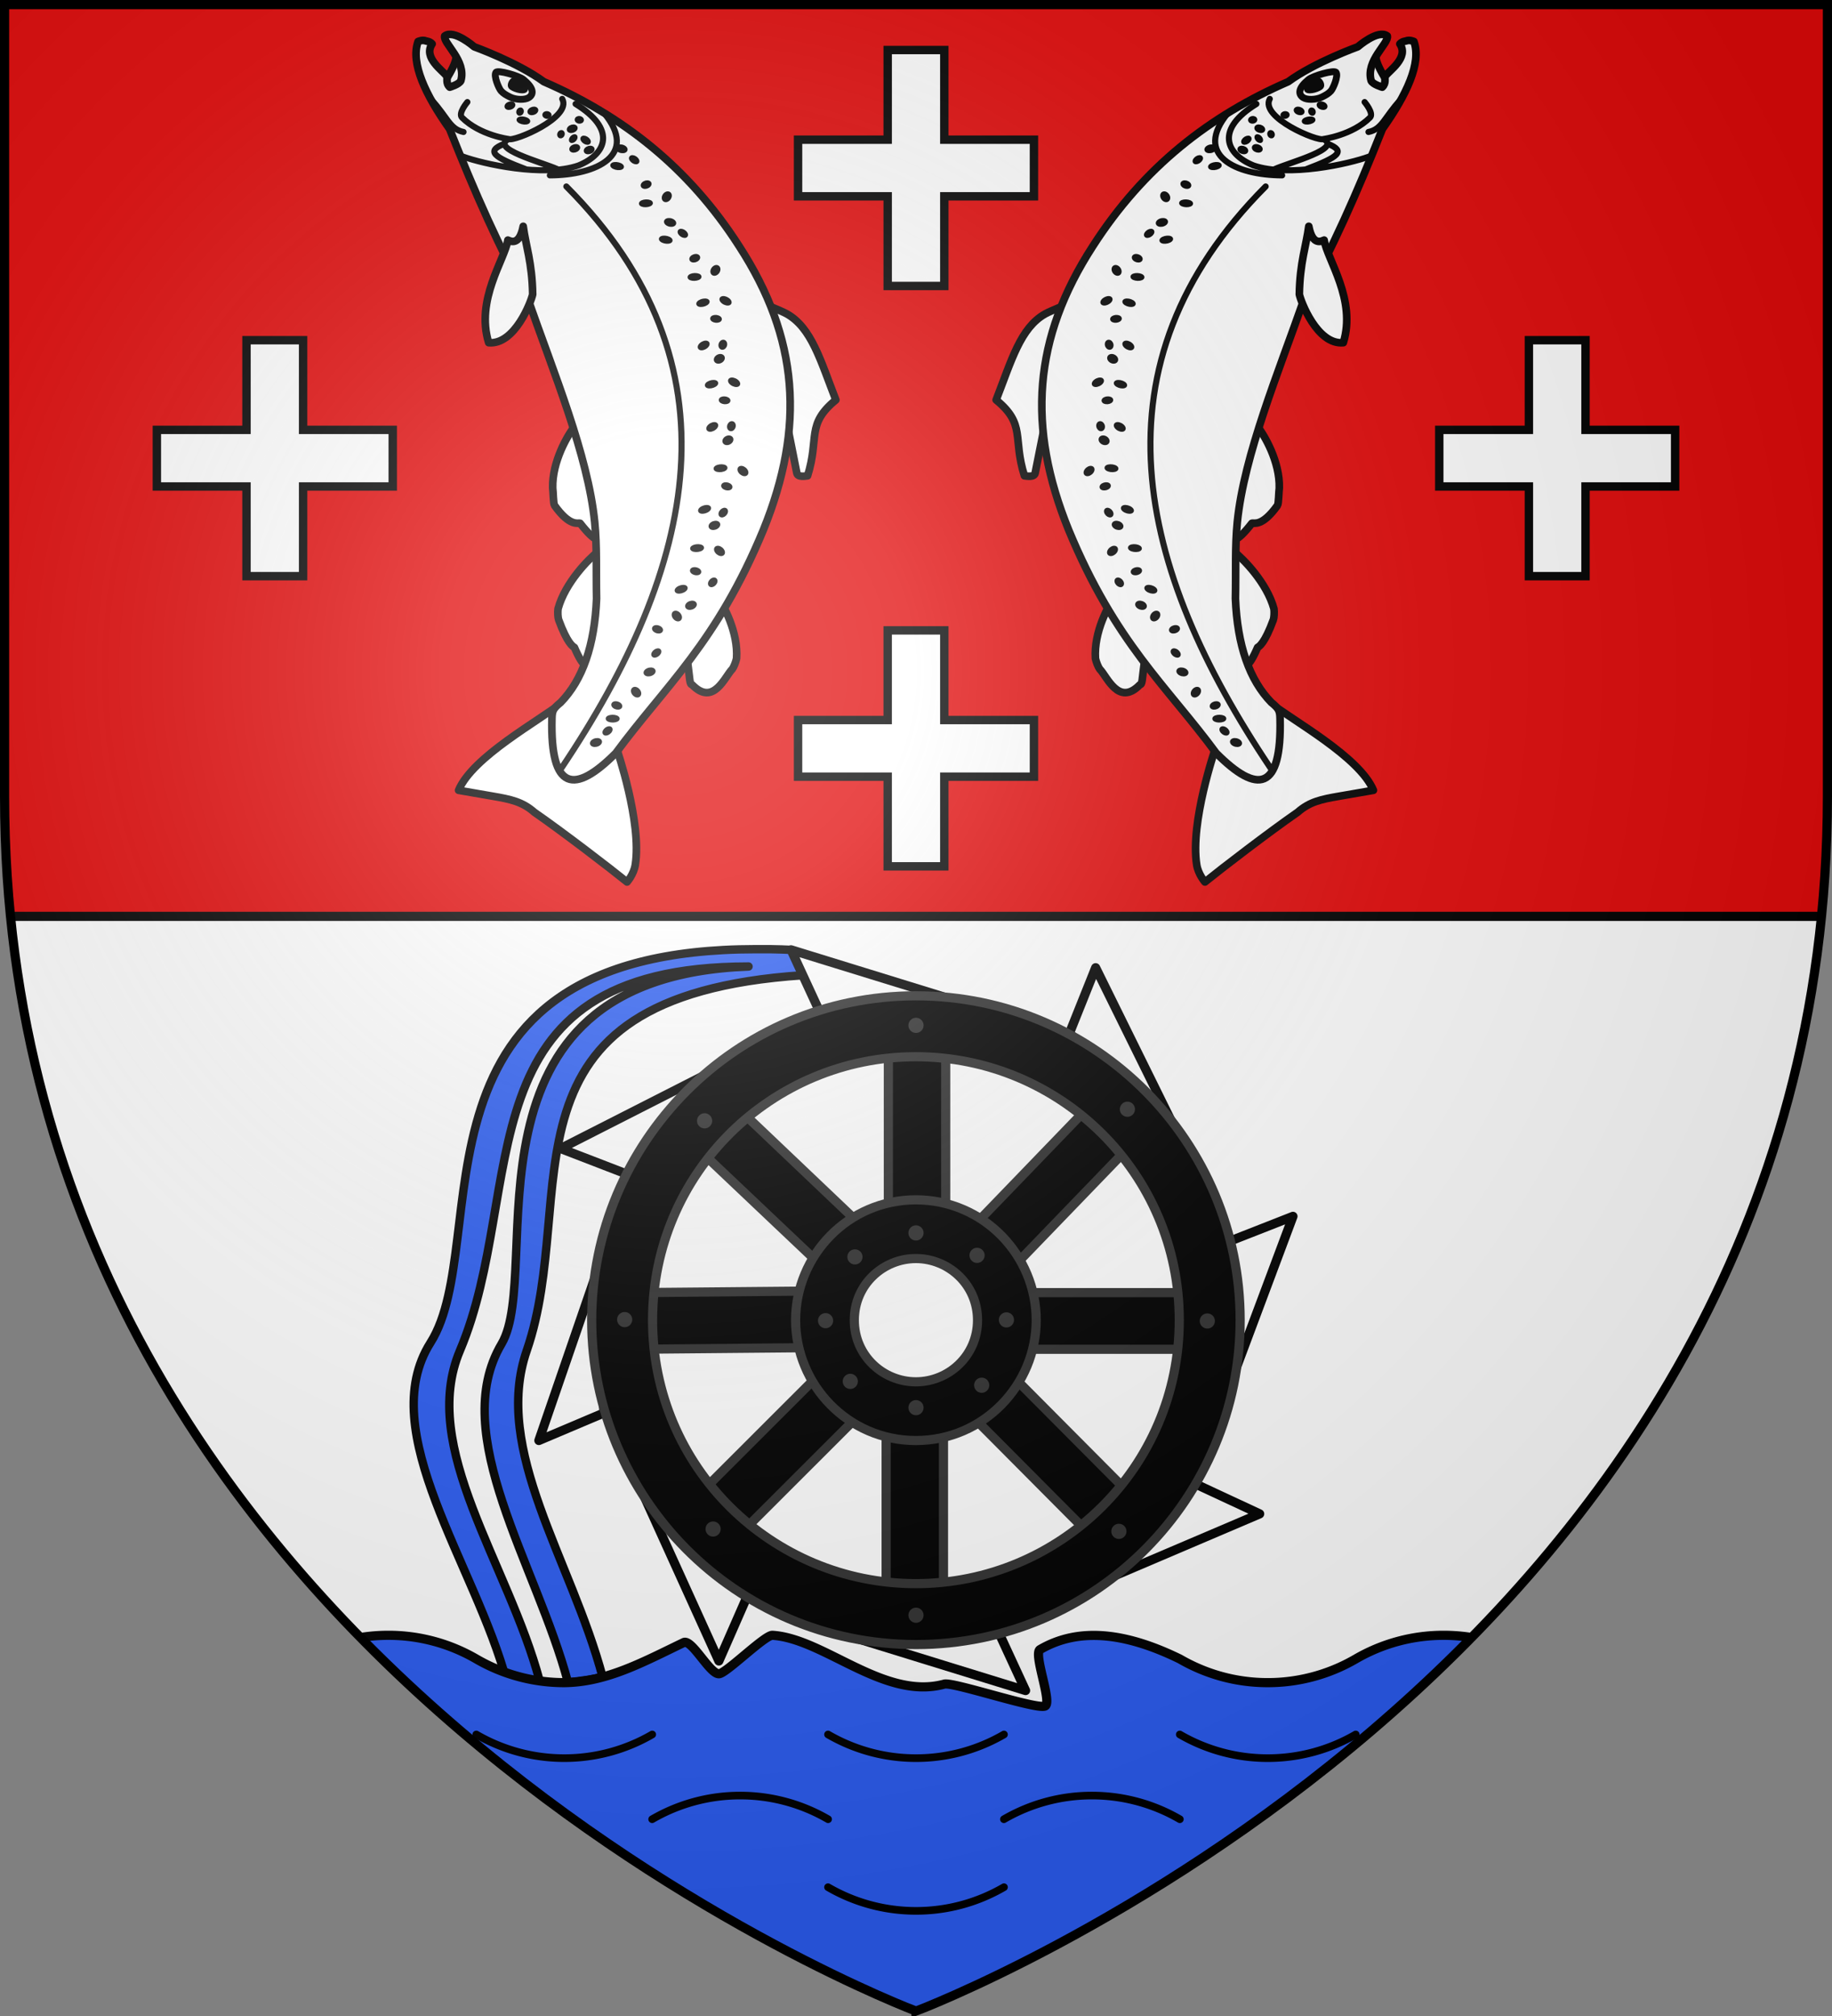 <svg height="660" width="600" xmlns="http://www.w3.org/2000/svg" xmlns:xlink="http://www.w3.org/1999/xlink"><rect width="100%" height="100%" fill="#808080" stroke="none"/><radialGradient id="d" cx="221.445" cy="226.331" gradientTransform="matrix(1.353 0 0 1.349 -77.63 -85.747)" gradientUnits="userSpaceOnUse" r="300"><stop offset="0" stop-color="#fff" stop-opacity=".314"/><stop offset=".19" stop-color="#fff" stop-opacity=".251"/><stop offset=".6" stop-color="#6b6b6b" stop-opacity=".125"/><stop offset="1" stop-opacity=".125"/></radialGradient><clipPath id="a"><path d="M300 658.397S1.5 546.095 1.5 260.688V1.5h597v259.188c0 285.407-298.5 397.71-298.5 397.71z"/></clipPath><path d="M3.438 300C29.008 556.446 300 658.448 300 658.448S570.894 556.401 596.553 300z" fill="#fff" fill-rule="evenodd"/><path d="M1.5 1.5v259.246c0 13.518.669 26.504 1.938 39.254h593.125a394.758 394.758 0 0 0 1.937-39.254V1.5z" fill="#e20909"/><path d="M247.617 310.746c-119.107 0-85.528 95.52-106.62 128.813-18.498 29.198 14.678 72.488 25.04 111.16 3.743 1.422 7.443 2.459 10.708-.418-10.362-38.672-39.577-76.325-26.105-108.156 22.517-53.208-.869-125.727 94.516-125.727-98.856 3.673-66.672 99.51-80.88 123.518-17.605 29.746 11.371 72.096 21.733 110.767 4.055-.278 8.414-1.04 11.36-1.67-10.362-38.671-36.143-74.21-24.856-106.88 17.69-51.205-13.42-115.952 90.426-122.878l-3.834-8.298s-4.474-.302-11.488-.23z" fill="#2b5df2" stroke="#000" stroke-linecap="round" stroke-linejoin="round" stroke-width="2.75"/><g clip-path="url(#a)" stroke="#000" stroke-linecap="round" stroke-linejoin="round"><path d="M127.188 535.366c-10.5 0-20.303 2.836-28.782 7.75-.291.17-.58.336-.875.5C184.801 645.071 300 688.397 300 688.397s115.199-43.326 202.469-144.78a57.705 57.705 0 0 1-.875-.5c-8.482-4.917-18.28-7.75-28.781-7.75a57.274 57.274 0 0 0-28.813 7.75 57.254 57.254 0 0 1-28.812 7.75c-10.5 0-20.303-2.836-28.782-7.75-18.47-9.028-33.532-10.22-45.759-3.096-2.346 1.36 4.126 17.49 1.588 18.515-2.916 1.179-29.802-7.888-32.931-7.197-19.787 5.421-39.353-14.923-56.34-15.973-2.583 0-14.91 12.25-17.402 12.582-2.932.39-8.754-11.076-11.53-10.26-13.137 6.282-25.258 13.035-39.22 13.178a57.274 57.274 0 0 1-28.812-7.75 57.254 57.254 0 0 0-28.812-7.75z" fill="#2b5df2" fill-rule="evenodd" stroke-width="3"/><path d="M443.988 595.584a57.438 57.438 0 0 1 15.318-6.15m-303.293 6.15a57.438 57.438 0 0 0-15.319-6.15m188.119 78.4a57.254 57.254 0 0 1-28.813 7.75 57.282 57.282 0 0 1-28.812-7.75m115.225-22.25a57.254 57.254 0 0 0-28.813-7.75 57.282 57.282 0 0 0-28.812 7.75m-57.575 0a57.254 57.254 0 0 0-28.813-7.75 57.282 57.282 0 0 0-28.812 7.75m201.612-20a57.282 57.282 0 0 1-28.812-7.75m-57.575 0a57.254 57.254 0 0 1-28.813 7.75 57.282 57.282 0 0 1-28.812-7.75m-57.575 0a57.254 57.254 0 0 1-28.813 7.75m201.613-30a57.254 57.254 0 0 0-28.813-7.75 57.282 57.282 0 0 0-28.812 7.75m-57.575 0a57.254 57.254 0 0 0-28.813-7.75 57.282 57.282 0 0 0-28.812 7.75m230.425-27.75a57.254 57.254 0 0 1-28.813 7.75 57.282 57.282 0 0 1-28.812-7.75m-57.575 0a57.254 57.254 0 0 1-28.813 7.75 57.282 57.282 0 0 1-28.812-7.75m-57.575 0a57.254 57.254 0 0 1-28.813 7.75 57.282 57.282 0 0 1-28.812-7.75" fill="none" stroke-width="2.5"/></g><g stroke="#313131" stroke-width="1.04"><g stroke-linecap="round" stroke-linejoin="round" stroke-width="3.121"><path d="m207.108 499.365 25.739 56.73 9.659-22.044zM191.78 422.09l-20.279 58.9 22.166-9.382zm42.662-68.814-55.528 28.252 22.459 8.659zm82.543-21.079-59.534-18.369 10.093 21.849zm42.854 198.215 57.314-24.428-21.82-10.159zm46.825-67.445 21.837-58.341-22.408 8.79zm-17.845-87.175-27.566-55.864-8.938 22.346zM277.836 547.803l59.534 18.369-10.094-21.848z" fill="#fff" stroke="#000" transform="matrix(.961 0 0 .961 11.673 9.362)"/><path d="M393.5 449.91v-19.294h-55.608v19.294zm-20.68-69.094-14.145-13.31-38.363 39.752 14.145 13.31zm-132.088-11.723-13.551 13.9 40.059 37.944 13.55-13.758zm21.554 80.29-.18-19.293-55.606.507.18 19.293zm71.43 10.42-13.937 13.522 38.973 39.17 13.937-13.522zm-53.418 12.858-13.896-13.563-39.09 39.055 13.895 13.563zm29.095 5.926h-19.538V533.5h19.538zm.752-132.087h-19.538v54.913h19.538z" transform="matrix(.961 0 0 .961 11.673 9.362)"/><path d="M299.988 399C276.861 399 259 417.95 259 439.988S276.86 481 299.988 481 341 462.026 341 439.988C341 417.951 323.116 399 299.988 399zm0 20c11.12 0 21.012 8.84 21.012 21s-9.892 21-21.012 21c-11.12 0-20.988-8.84-20.988-21s9.869-21 20.988-21z" transform="matrix(.961 0 0 .961 11.673 9.362)"/><path d="M300 329.5c-61.543 0-110.5 50.075-110.5 110.467S238.457 550.5 300 550.5s110.5-50.14 110.5-110.533S361.543 329.5 300 329.5zm-.037 20.75c49.04 0 89.787 39.56 89.787 89.75s-40.747 89.75-89.787 89.75c-49.04 0-89.713-39.56-89.713-89.75s40.673-89.75 89.713-89.75z" transform="matrix(.961 0 0 .961 11.673 9.362)"/></g><path d="M231.069 500.573a2.48 2.48 0 1 0 4.961 0 2.48 2.48 0 0 0-4.961 0zm132.9.76a2.48 2.48 0 1 0 4.962 0 2.48 2.48 0 0 0-4.962 0zm-66.45 27.461a2.48 2.48 0 1 0 4.961 0 2.48 2.48 0 0 0-4.96 0zm-69.236-161.853a2.48 2.48 0 1 0 4.961 0 2.48 2.48 0 0 0-4.961 0zm69.236-31.258a2.48 2.48 0 1 0 4.961 0 2.48 2.48 0 0 0-4.96 0zm69.237 27.461a2.48 2.48 0 1 0 4.96 0 2.48 2.48 0 0 0-4.96 0zm-89.235 48.34a2.48 2.48 0 1 0 4.961 0 2.48 2.48 0 0 0-4.961 0zm39.997-.506a2.48 2.48 0 1 0 4.961 0 2.48 2.48 0 0 0-4.96 0zm-19.999-7.34a2.48 2.48 0 1 0 4.961 0 2.48 2.48 0 0 0-4.96 0zm21.518 49.86a2.48 2.48 0 1 0 4.961 0 2.48 2.48 0 0 0-4.961 0zm-21.518 7.341a2.48 2.48 0 1 0 4.961 0 2.48 2.48 0 0 0-4.96 0zm-21.518-8.606a2.48 2.48 0 1 0 4.962 0 2.48 2.48 0 0 0-4.962 0zm-73.893-20.222a2.48 2.48 0 1 0 4.96 0 2.48 2.48 0 0 0-4.96 0zm65.793.354a2.48 2.48 0 1 0 4.961 0 2.48 2.48 0 0 0-4.961 0zm59.236-.253a2.48 2.48 0 1 0 4.962 0 2.48 2.48 0 0 0-4.962 0zm65.794.354a2.48 2.48 0 1 0 4.961 0 2.48 2.48 0 0 0-4.961 0z" fill="#313131" stroke="none"/></g><path d="M3.438 300h593.125" fill="none" stroke="#000" stroke-width="3"/><g id="c"><path d="M154.211 18.56c.273 1.713-2.072 5.707-2.872 7.004-.4.648-1.281 1.806-1.428 3.117-.147 1.312 7.53 2.853 10.931-8.295m46.046 225.003s8.244 23.897 6.05 37.85c-.497 3.152-2.697 5.636-2.697 5.636-5.614-4.55-21.056-16.385-30.38-22.847-3.895-3.448-7.79-4.237-13.501-5.224l-11.301-1.955c4.608-11.02 26.532-22.842 33.898-28.738l2.269 20.5zm46.445-146.394c.996.348 7.264 2.783 9.245 3.9 8.101 4.572 10.985 15.147 16.046 28.163-9.816 8.04-5.335 12.37-9.26 24.834-.8.086-3.228.57-3.521-.897l-5.075-25.412m-21.14 65.687c2.185 2.83 7.048 11.756 6.478 20.417-.235 1.168-.937 2.875-1.388 3.468-2.465 2.47-6.164 12.314-13.157 5.16-.869-.304-.611-.793-1.68-8.972m-29.166-34.598c-3.06 2.362-10.747 10.168-13.074 18.672-.161 1.175-.048 2.954.193 3.609 2.858 7.776 4.63 8.713 5.164 9.058 3.222 7.576 4.58 6 4.58 6 .946-.144-.235-5.914 3.522-13.662m-7.952-64.802c-2.291 2.786-7.494 11.61-7.256 20.278.19 1.173.17 5.097.599 5.699 5.087 7.148 7.748 5.583 8.372 5.836 5.384 6.896 6.245 5.145 6.245 5.145.88-.288-1.976-5.739-.593-13.893" style="fill:#fff;fill-rule:evenodd;stroke:#000;stroke-width:2.5;stroke-linecap:round;stroke-linejoin:round" transform="translate(-4.874 -.125)"/><path d="M172.823 97.684c8.514 24.369 19.717 51.226 21.946 73.216.804 8.127.42 16.254.613 25.075-.638 15.327-4.58 26.634-11.766 33.997-2.505 2.035-2.79 2.78-2.852 5.295-.566 23.632 7.346 24.918 20.92 11.278 16.243-22.046 32.966-35.968 48.319-73.046 13.733-33.797 11.608-62.788-7.915-92.898-16.716-26.051-38.392-42.72-63.984-53.856-8.578-6.314-22.796-11.428-22.796-11.428s-6.644-5.83-9.662-3.535c-.61 2.39 7.163 8.01 5.293 14.633-.512 1.206-3.636 2.125-3.636 2.125-1.472-1.384-.553-2.88-1.08-3.696-1.057-1.642-7.773-5.945-4.692-10.466-.696-.83-1.925-.936-1.925-.936-1.247-.559-2.682.152-2.682.152-2.53 6.99 2.393 17.445 10.325 28.637 8.234 20.766 16.622 39.782 25.574 55.453z" fill="#fff" stroke="#000" stroke-linecap="round" stroke-linejoin="round" stroke-width="2.5"/><path d="M171.36 74.09c-1.27 6.635-4.273 4.782-5.03 4.52-1.005 6.354-10.637 19.52-6.283 33.581 8.585.798 13.985-13.647 14.407-15.825-.154-10.426-2.301-16.077-3.094-22.276z" fill="#fff" stroke="#000" stroke-linecap="round" stroke-linejoin="round" stroke-width="2.5"/><path d="M180.083 57.411c15.248-.054 29.228-6.59 17.692-20.47M141.45 32.83c5.136 5.577 5.872 9.47 10.36 10.375m20.287 12.155c-10.418-3.944-13.138-5.858-6.87-8.304m17.319 8.323c-5.329-2.36-22.22-6.724-15.941-9.866m17.529-13.135c3.324 6.076-15.834 14.085-17.529 13.135 0 0-9.44-1.198-15.295-7.031-1.375-1.37 1.759-5.063 1.759-5.063m35.447.616c13.443 8.277 10.191 16.342.95 20.134-11.506 3.987-31.38-.524-37.838-2.906" fill="none" stroke="#000" stroke-linecap="round" stroke-linejoin="round" stroke-width="2"/><path d="M162.433 23.679c-.845 1.12.934 5.297 1.673 6.102.739.806 1.554 1.31 3.018 2.02 1.919.93 4.856.96 6.07.155 1.789-1.186 1.545-3.204-1.735-5.902-1.557-1.281-8.397-3.21-9.026-2.375z" fill="none" stroke="#000" stroke-linecap="round" stroke-linejoin="round" stroke-width="2.25"/><path d="M175.621 26.358c-1.457-.914-2.54-1.189-3.364-.528-.824.66-1.768 2.573-.324 3.603 1.445 1.031 4.858 1.915 5.65.556.576-.99.438-2.122-1.962-3.631z" fill-rule="evenodd" transform="translate(-4.874 -.125)"/><path d="M227.108 203.045c-.58.1-1.303-.373-1.615-1.056-.313-.683-.096-1.319.483-1.418.58-.1 1.303.373 1.616 1.056.312.683.095 1.318-.484 1.418zm-5.695 3.672c.294-.375-.001-.934-.66-1.248-.659-.314-1.433-.264-1.727.112-.295.375 0 .934.66 1.247.658.314 1.432.264 1.727-.111zm-.731 6.213c-.435-.19-1.172.092-1.645.631-.472.539-.503 1.13-.068 1.321.436.19 1.172-.092 1.645-.631.473-.539.503-1.13.068-1.321zm-1.74 6.526c-.37-.398-1.26-.43-1.989-.072-.728.358-1.02.971-.65 1.369.368.397 1.26.429 1.988.071s1.02-.97.65-1.368zm-5.17 8.512c-.58.1-1.303-.373-1.616-1.056-.313-.683-.095-1.318.483-1.418.58-.1 1.304.373 1.616 1.056.313.683.096 1.318-.483 1.418zm-6.446 7.384c-.075-.43-.937-.757-1.927-.73-.989.026-1.731.396-1.657.825.075.43.938.757 1.927.731.989-.026 1.731-.396 1.657-.826zm.75-3.712c.295-.375-.001-.934-.66-1.248-.659-.313-1.432-.264-1.727.112-.295.375.001.934.66 1.248.659.313 1.432.263 1.727-.112zm-3.374 6.8c-.436-.19-1.173.092-1.645.63-.473.54-.503 1.131-.069 1.322.435.19 1.172-.093 1.645-.631.473-.54.503-1.131.069-1.321zm-3.315 4.123c-.369-.398-1.26-.43-1.988-.072-.729.358-1.02.971-.651 1.369.369.397 1.26.429 1.989.071.728-.358 1.02-.97.65-1.368zm47.639-87.076c-.55.166-1.369-.217-1.828-.855-.459-.638-.385-1.29.165-1.456.55-.166 1.369.217 1.828.855.459.637.385 1.29-.165 1.456zm-6.412-2.332c-.168-.415-1.092-.638-2.063-.496-.97.14-1.622.592-1.454 1.008.168.415 1.092.638 2.063.497.97-.141 1.622-.593 1.454-1.009zm1.598 6.62c.208-.405-.207-.923-.926-1.156-.72-.233-1.472-.093-1.68.311-.209.405.206.923.925 1.155.72.233 1.473.094 1.68-.31zm-7.078 6.39c-.37-.34-1.34-.294-2.168.102-.827.395-1.197.992-.827 1.331.37.34 1.34.294 2.168-.102.827-.396 1.197-.992.827-1.331zm5.244.714c-.472-.137-1.137.228-1.485.814-.348.587-.248 1.175.224 1.312.471.138 1.136-.227 1.484-.814.348-.587.248-1.175-.223-1.312zm-2.364 4.456c-.452-.35-1.338-.277-1.978.161-.64.438-.794 1.077-.342 1.427.452.349 1.339.277 1.979-.161.64-.439.793-1.078.341-1.427zm1.334 10.306c-.55.166-1.369-.217-1.827-.854-.46-.638-.385-1.29.164-1.457.55-.166 1.37.217 1.828.855.459.638.385 1.29-.165 1.456zm-6.412-2.331c-.168-.416-1.092-.638-2.063-.497-.97.141-1.622.593-1.454 1.008.168.416 1.092.638 2.063.497.97-.141 1.622-.593 1.454-1.008zm-.938 8.243c.208-.405-.207-.922-.926-1.155-.72-.233-1.472-.093-1.68.311-.209.405.206.922.925 1.155.72.233 1.473.094 1.68-.311zm-4.541 4.766c-.37-.34-1.342-.293-2.168.102-.827.396-1.198.992-.828 1.332.37.339 1.341.293 2.168-.102.827-.396 1.198-.993.828-1.332zm9.48-2.609c-.472-.137-1.137.228-1.485.815-.348.587-.248 1.174.224 1.311.471.138 1.136-.227 1.484-.814.348-.587.248-1.175-.223-1.312zm-6.6 7.78c-.452-.35-1.339-.278-1.98.16-.64.439-.792 1.078-.34 1.427.451.35 1.338.277 1.978-.161.64-.438.793-1.077.341-1.427zm11.405-97.946c-.463.272-1.397.073-2.085-.444s-.871-1.158-.408-1.43c.462-.273 1.397-.074 2.085.443s.871 1.158.408 1.43zm-7.057-.917c-.323-.364-1.296-.387-2.171-.052-.876.335-1.325.902-1.003 1.266.323.364 1.296.388 2.172.052.876-.335 1.325-.902 1.002-1.266zm4.108 6.02c.043-.431-.557-.842-1.337-.918-.78-.075-1.449.214-1.491.645-.042.43.557.842 1.337.917.781.075 1.449-.213 1.491-.644zm-4.302 7.585c-.487-.25-1.4-.006-2.04.544-.639.55-.763 1.198-.276 1.448.487.249 1.401.005 2.04-.544.64-.55.763-1.198.276-1.448zm5.307-.394c-.505-.034-1.001.453-1.107 1.087-.105.635.22 1.178.725 1.212.505.035 1.002-.452 1.107-1.086.105-.635-.22-1.178-.725-1.213zm-.533 4.76c-.57-.241-1.392.01-1.835.562-.444.552-.342 1.197.227 1.439.57.242 1.392-.01 1.835-.562.444-.552.342-1.196-.227-1.438zm5.289 9.611c-.463.273-1.397.074-2.086-.443-.688-.518-.87-1.159-.408-1.431.463-.272 1.397-.074 2.085.444.688.517.871 1.158.409 1.43zm-7.058-.916c-.322-.364-1.295-.388-2.171-.052-.876.335-1.325.902-1.002 1.266.322.364 1.295.387 2.171.052.876-.335 1.325-.903 1.002-1.266zm4.108 6.02c.043-.432-.556-.843-1.337-.918-.78-.075-1.448.213-1.49.644-.043.431.556.842 1.337.917.78.076 1.448-.213 1.49-.644zm-4.301 7.585c-.487-.25-1.401-.006-2.04.544-.64.55-.763 1.198-.276 1.447.487.25 1.4.006 2.04-.544.639-.55.762-1.198.276-1.447zm5.306-.394c-.505-.034-1.001.452-1.107 1.087-.105.634.22 1.177.725 1.212.506.034 1.002-.452 1.107-1.087.106-.634-.219-1.177-.725-1.212zm-.533 4.76c-.57-.242-1.391.01-1.835.562-.444.552-.342 1.196.227 1.438.57.242 1.392-.01 1.836-.561.443-.552.341-1.197-.228-1.439zm-4.464-55.884c-.588-.067-1.26.445-1.5 1.143-.239.699.044 1.32.632 1.387.589.068 1.26-.445 1.5-1.143s-.043-1.32-.632-1.387zm-5.477 3.363c-.03.433-.855.807-1.844.836-.989.03-1.768-.298-1.74-.73.03-.433.855-.808 1.844-.837.99-.029 1.769.299 1.74.731zm-.589-6.706c.333.358.098.931-.526 1.28-.624.35-1.4.344-1.734-.014-.333-.358-.098-.932.526-1.281.624-.35 1.4-.343 1.734.015zm-8.946-5c-.25.393-1.209.515-2.14.272-.932-.243-1.486-.759-1.236-1.152.25-.393 1.209-.515 2.14-.272.932.243 1.485.76 1.236 1.152zm4.864-1.591c-.413.214-1.178-.027-1.706-.538-.528-.51-.621-1.1-.207-1.313.414-.214 1.178.026 1.706.537.529.511.621 1.1.207 1.314zm-3.739-3.927c-.326.417-1.21.499-1.975.182-.764-.316-1.12-.91-.793-1.328.326-.416 1.21-.498 1.975-.182.764.317 1.12.911.793 1.328zm-2.039-10.245c-.588-.067-1.26.445-1.5 1.144-.239.698.044 1.32.632 1.387.589.067 1.26-.445 1.5-1.144.24-.698-.043-1.32-.632-1.387zm-5.477 3.364c-.03.432-.855.807-1.844.836-.989.028-1.768-.3-1.74-.732.03-.432.855-.807 1.844-.835.99-.03 1.769.298 1.74.73zm-.589-6.707c.333.358.098.932-.526 1.281-.624.35-1.4.343-1.734-.015-.333-.357-.097-.931.526-1.28.624-.35 1.4-.343 1.734.014zm-8.946-5c-.25.394-1.209.515-2.14.272-.932-.242-1.486-.759-1.236-1.152.25-.393 1.208-.515 2.14-.272.932.243 1.485.76 1.236 1.153zm4.865-1.591c-.414.214-1.179-.027-1.707-.538-.528-.51-.621-1.099-.207-1.313.414-.214 1.178.027 1.706.538.528.51.621 1.099.208 1.313zm-3.74-3.926c-.326.416-1.21.498-1.975.182-.764-.317-1.12-.912-.793-1.328.326-.417 1.21-.499 1.975-.182.764.316 1.12.91.793 1.328zm-29.274-13.606c.334.357.098.931-.526 1.28-.624.35-1.4.344-1.734-.014-.333-.358-.097-.932.527-1.281.623-.35 1.4-.343 1.733.015zm-5.114-.003c-.4-.065-.821.268-.94.743-.12.475.107.913.507.978.4.065.82-.268.94-.743.12-.474-.107-.913-.507-.978zm2.567 4.214c-.25.393-1.208.515-2.14.272-.932-.243-1.485-.76-1.235-1.153s1.208-.514 2.14-.271c.932.243 1.485.759 1.235 1.152zm-4.969-5.936c.333.357.098.931-.526 1.28-.624.35-1.4.343-1.734-.014-.333-.358-.098-.932.526-1.281.624-.35 1.4-.343 1.734.015zm11.797 3.253c.346.35.27.83-.168 1.07-.44.24-1.076.15-1.421-.201-.346-.35-.27-.83.169-1.07.438-.24 1.075-.15 1.42.2zm10.593 1.588c.345.35.27.829-.169 1.069-.439.24-1.075.15-1.42-.2-.346-.35-.27-.83.168-1.07.439-.24 1.075-.15 1.42.2zm3.562 9.671c.334.358.098.932-.526 1.281-.624.35-1.4.343-1.734-.015-.333-.357-.097-.931.526-1.28.624-.35 1.4-.344 1.734.014zm-5.874-4.037c-.44-.014-1.008.397-1.267.92-.26.521-.114.957.326.97.44.015 1.008-.397 1.268-.919s.113-.957-.327-.971zm-4.27-1.356c-.399-.065-.82.267-.94.742s.108.913.508.978c.4.065.82-.267.94-.742s-.107-.913-.507-.978zm4.597-1.56c.333.358.097.932-.527 1.281-.623.35-1.4.343-1.734-.015-.333-.357-.097-.931.527-1.28.623-.35 1.4-.343 1.734.014zm4.216 5.314c-.414.214-1.178-.026-1.707-.537-.528-.511-.62-1.1-.207-1.313.414-.215 1.179.026 1.707.537.528.51.62 1.1.207 1.313zm-3.397 1.107c.333.358.097.932-.527 1.281-.623.35-1.4.343-1.734-.015-.333-.357-.097-.931.527-1.28.623-.35 1.4-.343 1.734.014z" stroke="#000" stroke-linecap="round" stroke-linejoin="round" transform="translate(-4.874 -.125)"/><path d="M185.481 61.046c58.013 58.253 42.466 124.865-1.66 190.5" fill="none" stroke="#000" stroke-linecap="round" stroke-linejoin="round" stroke-width="2"/></g><path id="b" d="M290.73 16.375V45.73h-29.355v18.54h29.355v29.355h18.54V64.27h29.355V45.73H309.27V16.375z" fill="#fff" stroke="#000" stroke-width="2.75"/><use height="100%" transform="translate(0 190)" width="100%" xlink:href="#b"/><use height="100%" transform="translate(210 95)" width="100%" xlink:href="#b"/><use height="100%" transform="translate(-210 95)" width="100%" xlink:href="#b"/><use height="100%" transform="matrix(-1 0 0 1 600 0)" width="100%" xlink:href="#c"/><path d="M300 658.5s298.5-112.32 298.5-397.772V1.5H1.5v259.228C1.5 546.18 300 658.5 300 658.5z" fill="url(#d)" fill-rule="evenodd"/><path d="M300 658.397S1.5 546.095 1.5 260.688V1.5h597v259.188c0 285.407-298.5 397.71-298.5 397.71z" fill="none" stroke="#000" stroke-width="3"/></svg>